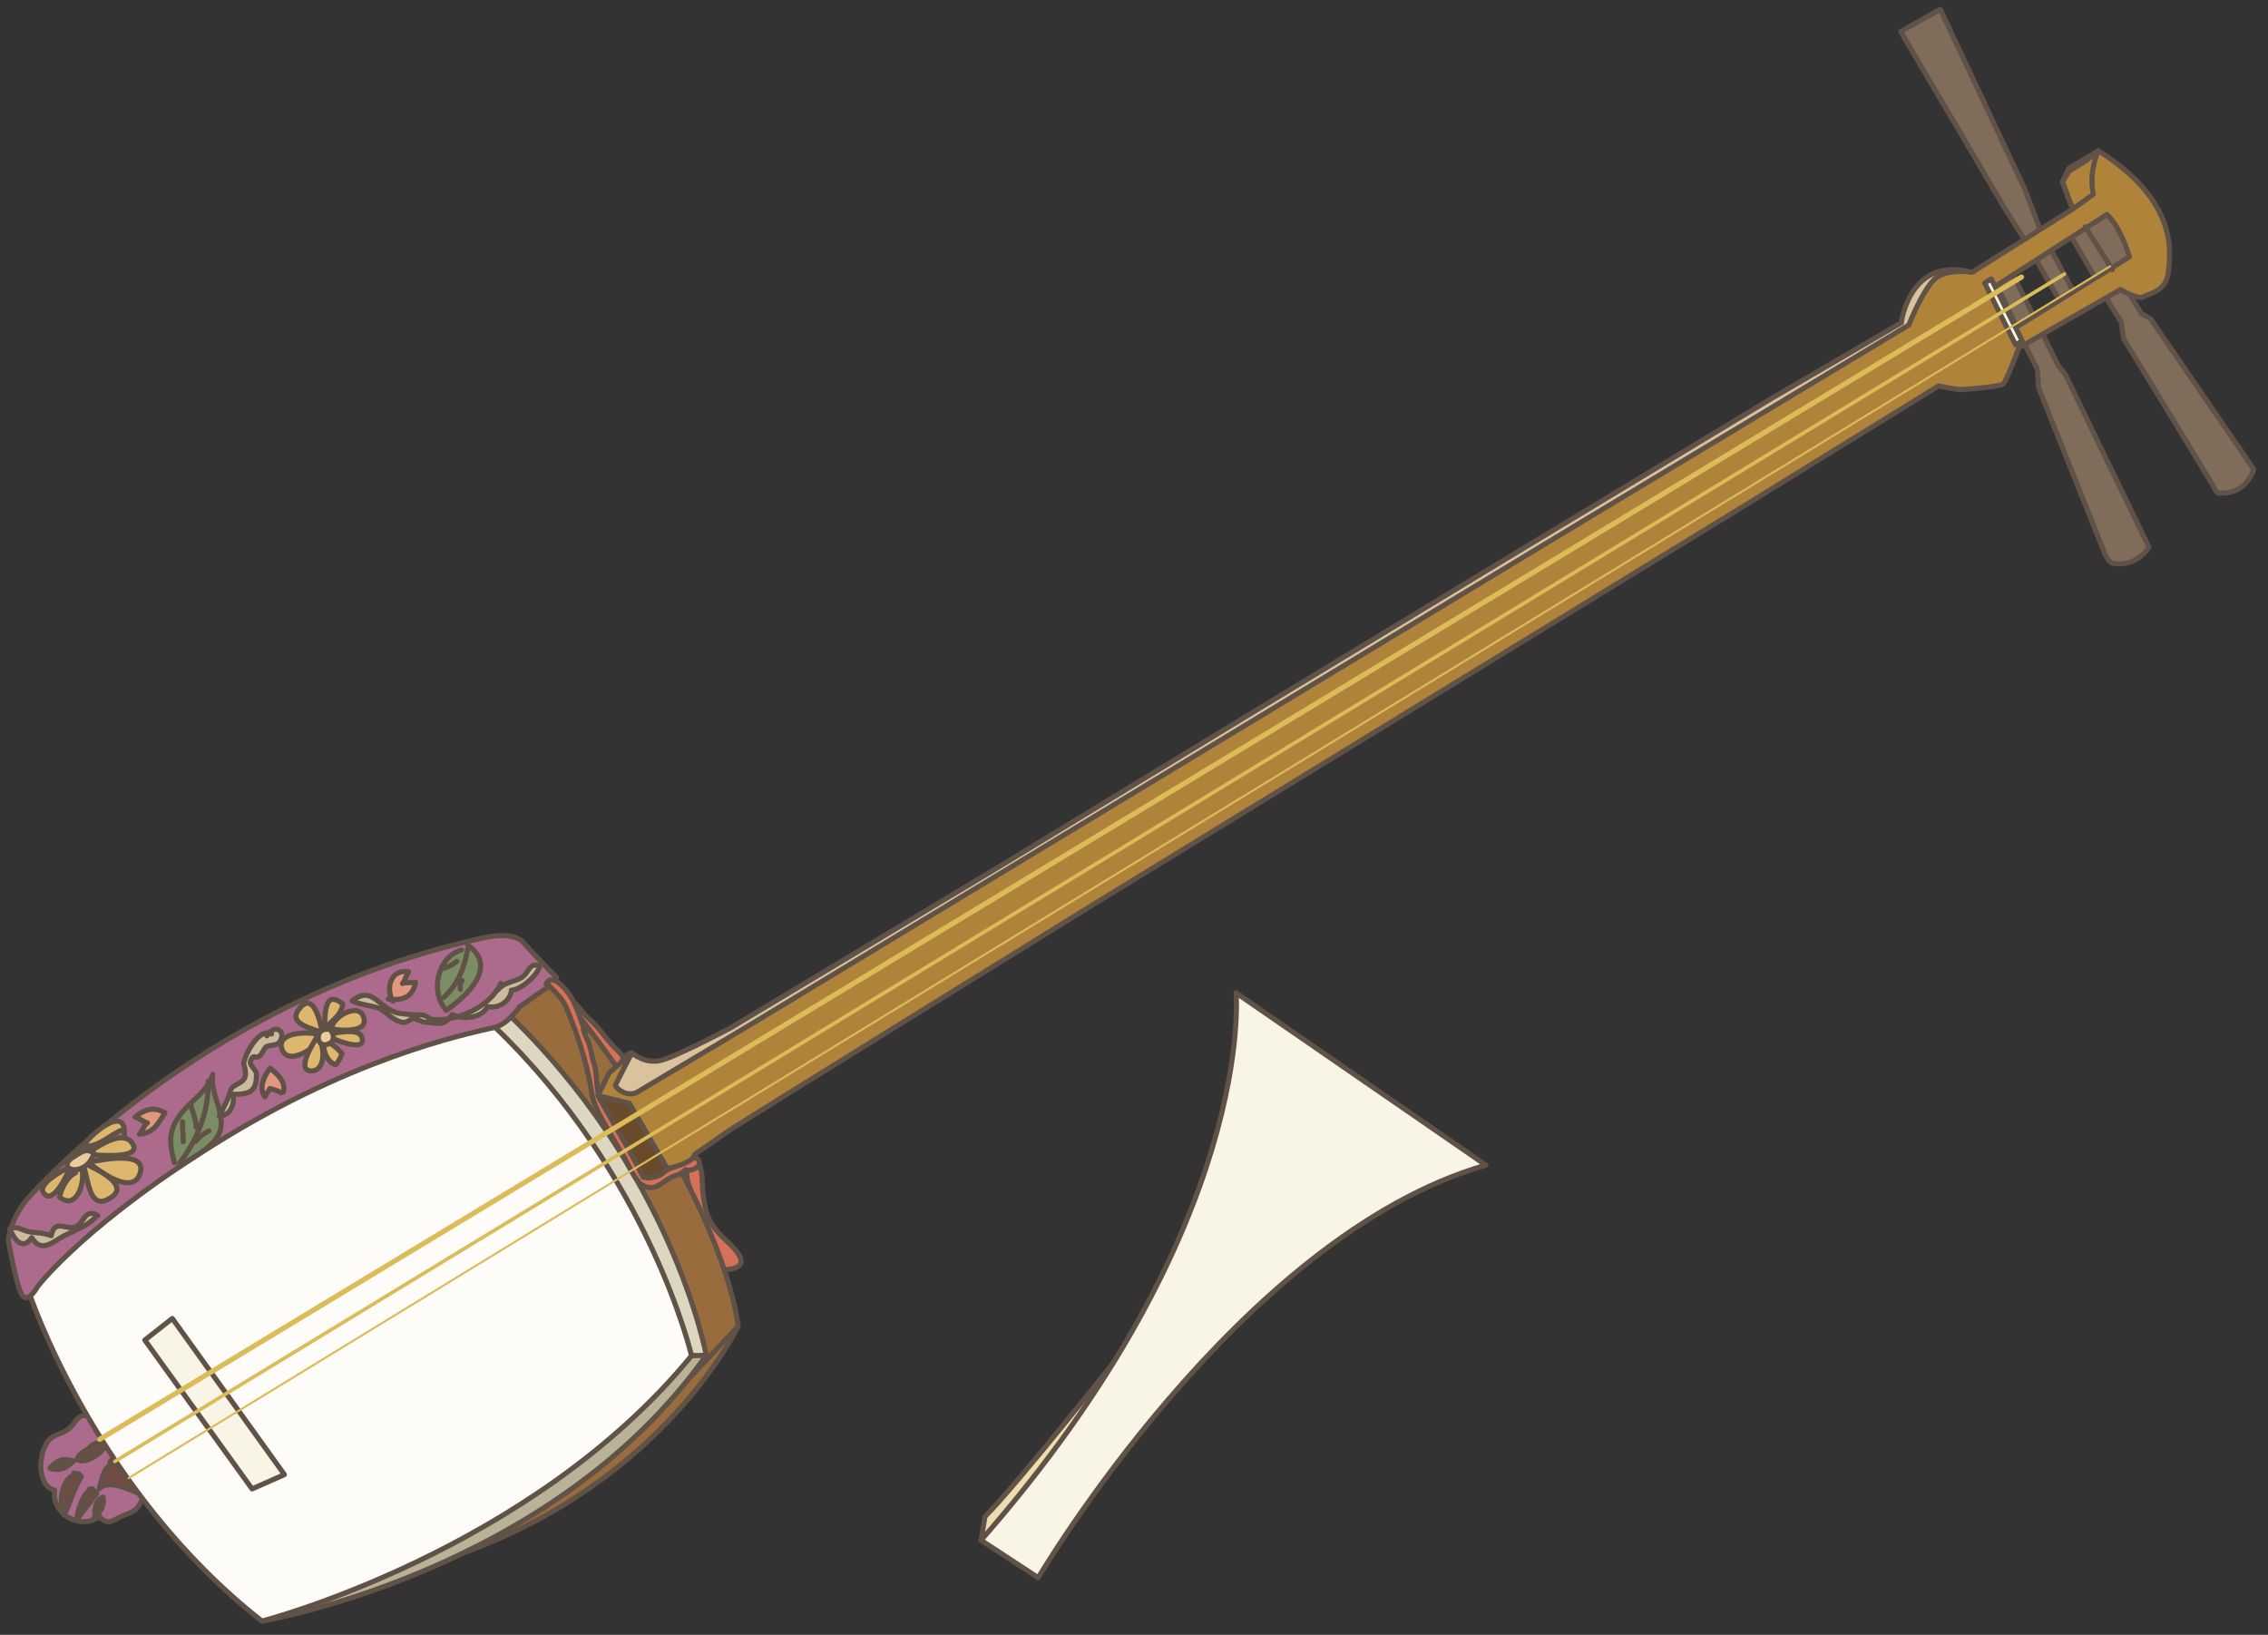 <?xml version="1.0" encoding="UTF-8"?> <svg xmlns="http://www.w3.org/2000/svg" xmlns:xlink="http://www.w3.org/1999/xlink" x="0" y="0" width="1110" height="800" viewBox="0, 0, 1110, 800"><rect x="0" y="0" width="1110" height="800" fill="#333333" stroke="none"/><g id="Layer_1"><g><path d="M1014.836,142.731 L998.264,111.879 L991.041,92.676 L949.606,4.569 L930.236,15.441 L980.739,101.229 L991.294,118.104 L1008.006,146.989 C1008.006,146.989 1014.079,147.819 1014.836,142.731" fill="#7F6C5B"></path><path d="M1014.836,142.731 L998.264,111.879 L991.041,92.676 L949.606,4.569 L930.236,15.441 L980.739,101.229 L991.294,118.104 L1008.006,146.989 C1008.006,146.989 1014.079,147.819 1014.836,142.731 z" fill-opacity="0" stroke="#615248" stroke-width="2.5" stroke-linecap="round" stroke-linejoin="round"></path><path d="M1012.829,114.211 L1026.37,137.726 L1048.714,125.391 L1033.27,96.694 z" fill="#7F6C5B"></path><path d="M1012.829,114.211 L1026.37,137.726 L1048.714,125.391 L1033.27,96.694 L1012.829,114.211 z" fill-opacity="0" stroke="#615248" stroke-width="2.5" stroke-linecap="round" stroke-linejoin="round"></path><path d="M985.005,134.067 L1007.31,178.777 L1010.842,183.282 L1051.74,267.789 C1051.74,267.789 1045.997,277.562 1034.265,275.729 C1034.265,275.729 1032.01,275.472 1029.987,270.577 C1027.967,265.687 997.727,189.657 997.727,189.657 L997.092,180.614 L976.017,139.452 C976.017,139.452 982.87,133.514 985.005,134.067" fill="#7F6C5B"></path><path d="M985.005,134.067 L1007.31,178.777 L1010.842,183.282 L1051.74,267.789 C1051.74,267.789 1045.997,277.562 1034.265,275.729 C1034.265,275.729 1032.01,275.472 1029.987,270.577 C1027.967,265.687 997.727,189.657 997.727,189.657 L997.092,180.614 L976.017,139.452 C976.017,139.452 982.87,133.514 985.005,134.067 z" fill-opacity="0" stroke="#615248" stroke-width="2.5" stroke-linecap="round" stroke-linejoin="round"></path><path d="M1041.252,142.551 L1048.177,153.531 L1052.547,156.021 L1103.03,229.643 C1103.03,229.643 1099.69,241.766 1087.067,241.253 C1087.067,241.253 1085.602,242.336 1084.305,239.771 C1083.005,237.206 1039.387,165.751 1039.387,165.751 L1038.105,157.456 L1028.512,142.328 C1028.512,142.328 1037.185,134.448 1041.252,142.551" fill="#7F6C5B"></path><path d="M1041.252,142.551 L1048.177,153.531 L1052.547,156.021 L1103.03,229.643 C1103.03,229.643 1099.69,241.766 1087.067,241.253 C1087.067,241.253 1085.602,242.336 1084.305,239.771 C1083.005,237.206 1039.387,165.751 1039.387,165.751 L1038.105,157.456 L1028.512,142.328 C1028.512,142.328 1037.185,134.448 1041.252,142.551 z" fill-opacity="0" stroke="#615248" stroke-width="2.5" stroke-linecap="round" stroke-linejoin="round"></path><g><path d="M43.254,692.768 C37.304,691.868 37.177,696.446 33.644,699.261 C29.702,702.401 25.839,701.398 22.794,706.263 C18.754,712.718 18.257,726.956 26.707,729.288 C25.104,740.368 38.767,749.021 48.629,742.231 C53.204,746.861 55.319,743.771 59.472,742.018 C64.867,739.741 67.442,739.478 69.887,732.916 C74.122,721.538 67.292,713.443 59.687,705.453 C55.642,701.206 49.197,690.761 42.382,691.758" fill="#AC6A8D"></path><path d="M43.254,692.768 C37.304,691.868 37.177,696.446 33.644,699.261 C29.702,702.401 25.839,701.398 22.794,706.263 C18.754,712.718 18.257,726.956 26.707,729.288 C25.104,740.368 38.767,749.021 48.629,742.231 C53.204,746.861 55.319,743.771 59.472,742.018 C64.867,739.741 67.442,739.478 69.887,732.916 C74.122,721.538 67.292,713.443 59.687,705.453 C55.642,701.206 49.197,690.761 42.382,691.758" fill-opacity="0" stroke="#615248" stroke-width="2.5" stroke-linecap="round" stroke-linejoin="round"></path></g><g><path d="M54.581,716.853 C50.599,718.005 49.604,724.77 48.569,728.538 C53.116,723.583 63.394,729.155 68.671,731.005 C69.366,727.115 64.681,722.128 62.331,719.588 C60.491,717.598 53.491,710.338 53.801,717.175" fill="#714C45"></path><path d="M54.581,716.853 C50.599,718.005 49.604,724.77 48.569,728.538 C53.116,723.583 63.394,729.155 68.671,731.005 C69.366,727.115 64.681,722.128 62.331,719.588 C60.491,717.598 53.491,710.338 53.801,717.175" fill-opacity="0" stroke="#615248" stroke-width="2.5" stroke-linecap="round" stroke-linejoin="round"></path></g><g><path d="M46.168,707.546 C43.066,709.104 38.696,710.768 37.663,714.258 C42.041,716.751 50.953,710.971 51.838,706.104 C47.813,705.346 43.516,706.556 42.683,711.268" fill="#714C45"></path><path d="M46.168,707.546 C43.066,709.104 38.696,710.768 37.663,714.258 C42.041,716.751 50.953,710.971 51.838,706.104 C47.813,705.346 43.516,706.556 42.683,711.268" fill-opacity="0" stroke="#615248" stroke-width="2.5" stroke-linecap="round" stroke-linejoin="round"></path></g><g><path d="M34.104,714.816 C30.462,712.871 26.554,715.994 24.409,718.461 C29.467,720.096 32.707,718.201 35.887,714.989 C33.769,713.982 32.852,714.869 31.537,716.334" fill="#714C45"></path><path d="M34.104,714.816 C30.462,712.871 26.554,715.994 24.409,718.461 C29.467,720.096 32.707,718.201 35.887,714.989 C33.769,713.982 32.852,714.869 31.537,716.334" fill-opacity="0" stroke="#615248" stroke-width="2.5" stroke-linecap="round" stroke-linejoin="round"></path></g><g><path d="M38.567,721.191 C30.197,721.811 28.304,734.969 31.347,741.389 C34.384,735.244 36.314,728.169 39.872,722.476 C38.802,721.924 37.352,721.031 36.132,720.826" fill="#714C45"></path><path d="M38.567,721.191 C30.197,721.811 28.304,734.969 31.347,741.389 C34.384,735.244 36.314,728.169 39.872,722.476 C38.802,721.924 37.352,721.031 36.132,720.826" fill-opacity="0" stroke="#615248" stroke-width="2.5" stroke-linecap="round" stroke-linejoin="round"></path></g><g><path d="M45.233,728.481 C40.731,729.681 37.576,740.181 37.656,743.539 C40.928,739.286 44.206,734.976 47.406,730.791 C46.476,729.769 45.288,728.911 43.901,728.576" fill="#714C45"></path><path d="M45.233,728.481 C40.731,729.681 37.576,740.181 37.656,743.539 C40.928,739.286 44.206,734.976 47.406,730.791 C46.476,729.769 45.288,728.911 43.901,728.576" fill-opacity="0" stroke="#615248" stroke-width="2.5" stroke-linecap="round" stroke-linejoin="round"></path></g><g><path d="M46.721,742.021 C45.739,738.846 46.986,733.639 50.451,732.654 C51.306,736.846 48.746,740.669 45.711,742.896" fill="#714C45"></path><path d="M46.721,742.021 C45.739,738.846 46.986,733.639 50.451,732.654 C51.306,736.846 48.746,740.669 45.711,742.896" fill-opacity="0" stroke="#615248" stroke-width="2.5" stroke-linecap="round" stroke-linejoin="round"></path></g><path d="M361.244,648.986 C361.244,648.986 325.261,725.391 224.021,760.884 z" fill="#986C3D"></path><path d="M361.244,648.986 C361.244,648.986 325.261,725.391 224.021,760.884 L361.244,648.986 z" fill-opacity="0" stroke="#615248" stroke-width="2.5" stroke-linecap="round" stroke-linejoin="round"></path><g><path d="M341.742,568.867 C344.192,571.894 343.464,580.307 344.132,584.624 C345.459,593.267 346.119,597.099 352.109,603.749 C355.237,607.224 360.957,611.462 362.429,615.719 C364.109,620.562 357.294,621.374 354.072,621.219 C351.987,616.399 350.114,611.499 347.399,606.907 C345.374,603.484 342.697,599.594 341.567,595.707 C340.197,591.017 339.042,585.962 337.579,581.404 C336.062,576.677 333.972,569.544 341.477,569.509" fill="#D67158"></path><path d="M341.742,568.867 C344.192,571.894 343.464,580.307 344.132,584.624 C345.459,593.267 346.119,597.099 352.109,603.749 C355.237,607.224 360.957,611.462 362.429,615.719 C364.109,620.562 357.294,621.374 354.072,621.219 C351.987,616.399 350.114,611.499 347.399,606.907 C345.374,603.484 342.697,599.594 341.567,595.707 C340.197,591.017 339.042,585.962 337.579,581.404 C336.062,576.677 333.972,569.544 341.477,569.509" fill-opacity="0" stroke="#615248" stroke-width="2.5" stroke-linecap="round" stroke-linejoin="round"></path></g><g><path d="M308.573,521.345 C306.018,518.94 304.486,516.055 301.778,513.565 C298.841,510.867 296.541,507.755 294.171,504.78 C291.838,501.847 289.23,499.44 286.591,496.837 C284.006,494.297 282.203,490.592 278.711,489.502 C275.493,494.645 282.616,498.3 285.418,501.677 C288.343,505.197 290.691,508.827 293.413,512.482 C295.928,515.87 298.653,518.622 301.605,521.362 C302.701,522.378 303.703,524.16 305.446,523.91 C307.523,523.612 308.083,521.655 306.918,519.91" fill="#D67158"></path><path d="M308.573,521.345 C306.018,518.94 304.486,516.055 301.778,513.565 C298.841,510.867 296.541,507.755 294.171,504.78 C291.838,501.847 289.23,499.44 286.591,496.837 C284.006,494.297 282.203,490.592 278.711,489.502 C275.493,494.645 282.616,498.3 285.418,501.677 C288.343,505.197 290.691,508.827 293.413,512.482 C295.928,515.87 298.653,518.622 301.605,521.362 C302.701,522.378 303.703,524.16 305.446,523.91 C307.523,523.612 308.083,521.655 306.918,519.91" fill-opacity="0" stroke="#615248" stroke-width="2.5" stroke-linecap="round" stroke-linejoin="round"></path></g><path d="M334.611,677.348 L361.243,648.986 C361.243,648.986 355.875,584.076 269.328,479.668 L261.475,478.348 L228.956,499.096 L248.158,540.018 L315.723,663.693 z" fill="#986C3D"></path><path d="M334.611,677.348 L361.243,648.986 C361.243,648.986 355.875,584.076 269.328,479.668 L261.475,478.348 L228.956,499.096 L248.158,540.018 L315.723,663.693 L334.611,677.348 z" fill-opacity="0" stroke="#615248" stroke-width="2.5" stroke-linecap="round" stroke-linejoin="round"></path><path d="M345.659,663.188 C345.659,663.188 329.096,572.313 246.536,494.111 L237.509,506.523 L327.292,660.738 C327.292,660.738 345.294,665.623 345.659,663.188" fill="#DDD7C1"></path><path d="M345.659,663.188 C345.659,663.188 329.096,572.313 246.536,494.111 L237.509,506.523 L327.292,660.738 C327.292,660.738 345.294,665.623 345.659,663.188 z" fill-opacity="0" stroke="#615248" stroke-width="2.5" stroke-linecap="round" stroke-linejoin="round"></path><path d="M128.191,793.276 C128.191,793.276 270.473,769.616 345.658,663.188 L338.451,663.428 z" fill="#B9B298"></path><path d="M128.191,793.276 C128.191,793.276 270.473,769.616 345.658,663.188 L338.451,663.428 L128.191,793.276 z" fill-opacity="0" stroke="#615248" stroke-width="2.5" stroke-linecap="round" stroke-linejoin="round"></path><path d="M14.113,632.209 C14.113,632.209 45.788,728.709 128.19,793.277 C128.19,793.277 259.855,759.394 338.45,663.427 C338.45,663.427 318.08,575.499 242.323,502.704 C242.323,502.704 103.49,499.367 14.113,632.209" fill="#FDFCF9"></path><path d="M14.113,632.209 C14.113,632.209 45.788,728.709 128.19,793.277 C128.19,793.277 259.855,759.394 338.45,663.427 C338.45,663.427 318.08,575.499 242.323,502.704 C242.323,502.704 103.49,499.367 14.113,632.209 z" fill-opacity="0" stroke="#615248" stroke-width="2.5" stroke-linecap="round" stroke-linejoin="round"></path><path d="M271.537,480.581 L254.199,492.771 C254.199,492.771 248.884,500.906 242.322,502.706 C235.759,504.503 180.777,513.991 111.744,555.771 C42.712,597.553 18.472,629.493 18.472,629.493 C18.472,629.493 13.022,639.508 10.122,632.491 C7.217,625.468 4.024,606.698 4.024,606.698 C4.024,606.698 5.384,595.633 13.819,586.211 C22.254,576.786 104.534,487.513 236.572,458.961 C236.572,458.961 251.024,455.268 256.267,461.323 C261.509,467.376 272.452,478.376 272.452,478.376 z" fill="#AC6A8D"></path><path d="M271.537,480.581 L254.199,492.771 C254.199,492.771 248.884,500.906 242.322,502.706 C235.759,504.503 180.777,513.991 111.744,555.771 C42.712,597.553 18.472,629.493 18.472,629.493 C18.472,629.493 13.022,639.508 10.122,632.491 C7.217,625.468 4.024,606.698 4.024,606.698 C4.024,606.698 5.384,595.633 13.819,586.211 C22.254,576.786 104.534,487.513 236.572,458.961 C236.572,458.961 251.024,455.268 256.267,461.323 C261.509,467.376 272.452,478.376 272.452,478.376 L271.537,480.581 z" fill-opacity="0" stroke="#615248" stroke-width="2.5" stroke-linecap="round" stroke-linejoin="round"></path><path d="M84.323,645.197 L70.885,655.772 L123.37,728.602 L139.198,721.602 z" fill="#F8F5E6"></path><path d="M84.323,645.197 L70.885,655.772 L123.37,728.602 L139.198,721.602 L84.323,645.197 z" fill-opacity="0" stroke="#615248" stroke-width="2.5" stroke-linecap="round" stroke-linejoin="round"></path><g><path d="M267.85,481.189 C269.905,483.709 272.353,485.881 274.443,488.511 C276.885,491.581 278.295,495.839 279.653,499.296 C284.29,511.089 287.615,522.309 289.6,534.814 C290.8,542.394 296.265,550.409 300.023,557.069 C301.59,559.846 303.21,562.526 304.88,565.249 C307.338,569.264 309.633,575.336 312.848,578.656 C314.75,580.619 317.958,581.769 320.65,580.841 C323.583,579.834 325.833,577.254 328.953,575.924 C331.868,574.681 333.323,574.799 335.495,572.324 C337.17,573.461 342.025,571.686 342.278,569.469 C342.695,565.751 337.208,565.934 335.46,567.004 C334.36,567.676 333.485,569.199 332.283,569.986 C330.823,570.941 329.49,571.014 328.068,571.721 C326.018,572.739 319.928,576.181 317.58,576.471 C313.983,576.919 311.483,566.926 309.378,563.691 C306.798,559.724 305.118,555.581 302.328,551.761 C300.058,548.656 295.895,541.964 294.025,538.481 C291.378,533.554 292.57,526.109 290.823,520.731 C289.908,517.914 289.363,514.714 288.5,511.599 C287.755,508.916 286.058,506.484 285.475,503.631 C285.868,504.276 286.283,504.626 286.668,505.154 C284.125,499.491 282.688,493.344 279.483,487.939 C277.803,485.096 270.095,475.094 267.265,481.694" fill="#D67158"></path><path d="M267.85,481.189 C269.905,483.709 272.353,485.881 274.443,488.511 C276.885,491.581 278.295,495.839 279.653,499.296 C284.29,511.089 287.615,522.309 289.6,534.814 C290.8,542.394 296.265,550.409 300.023,557.069 C301.59,559.846 303.21,562.526 304.88,565.249 C307.338,569.264 309.633,575.336 312.848,578.656 C314.75,580.619 317.958,581.769 320.65,580.841 C323.583,579.834 325.833,577.254 328.953,575.924 C331.868,574.681 333.323,574.799 335.495,572.324 C337.17,573.461 342.025,571.686 342.278,569.469 C342.695,565.751 337.208,565.934 335.46,567.004 C334.36,567.676 333.485,569.199 332.283,569.986 C330.823,570.941 329.49,571.014 328.068,571.721 C326.018,572.739 319.928,576.181 317.58,576.471 C313.983,576.919 311.483,566.926 309.378,563.691 C306.798,559.724 305.118,555.581 302.328,551.761 C300.058,548.656 295.895,541.964 294.025,538.481 C291.378,533.554 292.57,526.109 290.823,520.731 C289.908,517.914 289.363,514.714 288.5,511.599 C287.755,508.916 286.058,506.484 285.475,503.631 C285.868,504.276 286.283,504.626 286.668,505.154 C284.125,499.491 282.688,493.344 279.483,487.939 C277.803,485.096 270.095,475.094 267.265,481.694" fill-opacity="0" stroke="#615248" stroke-width="2.5" stroke-linecap="round" stroke-linejoin="round"></path></g><path d="M545.613,666.008 C545.613,666.008 496.14,728.323 482.048,742.141 L480.148,753.726 C480.148,753.726 535.495,710.818 545.613,666.008" fill="#ECDEAF"></path><path d="M545.613,666.008 C545.613,666.008 496.14,728.323 482.048,742.141 L480.148,753.726 C480.148,753.726 535.495,710.818 545.613,666.008 z" fill-opacity="0" stroke="#615248" stroke-width="2.5" stroke-linecap="round" stroke-linejoin="round"></path><path d="M727.219,570.166 L604.944,485.866 C604.944,485.866 615.401,599.418 480.149,753.726 L508.121,772.051 C508.121,772.051 606.644,604.773 727.219,570.166" fill="#F8F5E6"></path><path d="M727.219,570.166 L604.944,485.866 C604.944,485.866 615.401,599.418 480.149,753.726 L508.121,772.051 C508.121,772.051 606.644,604.773 727.219,570.166 z" fill-opacity="0" stroke="#615248" stroke-width="2.5" stroke-linecap="round" stroke-linejoin="round"></path><path d="M309.234,515.239 C309.234,515.239 315.532,520.854 323.469,518.896 C331.409,516.942 357.907,502.806 357.907,502.806 L489.792,423.632 L620.267,344.246 L745.549,268.329 L866.677,195.191 L930.529,157.924 C930.529,157.924 934.427,125.044 965.139,133.284 L934.352,165.889 L315.454,541.831 L298.924,536.469 C298.924,536.469 302.412,515.404 309.234,515.239" fill="#DAC39C"></path><path d="M309.234,515.239 C309.234,515.239 315.532,520.854 323.469,518.896 C331.409,516.942 357.907,502.806 357.907,502.806 L489.792,423.632 L620.267,344.246 L745.549,268.329 L866.677,195.191 L930.529,157.924 C930.529,157.924 934.427,125.044 965.139,133.284 L934.352,165.889 L315.454,541.831 L298.924,536.469 C298.924,536.469 302.412,515.404 309.234,515.239 z" fill-opacity="0" stroke="#615248" stroke-width="2.5"></path><path d="M987.107,159.924 L977.289,139.644 L1031.194,104.951 C1038.234,111.586 1042.164,125.709 1042.164,125.709 z M1061.262,133.041 C1062.287,123.339 1065.959,98.231 1026.962,73.794 L1020.789,78.731 L1012.742,83.646 L1009.392,89.009 L1014.367,102.329 L965.139,133.284 C965.139,133.284 952.234,130.929 946.302,137.094 C940.369,143.257 934.179,159.069 934.179,159.069 L765.202,260.734 L369.067,500.311 L311.234,534.824 C311.234,534.824 308.199,535.814 305.639,534.751 C303.077,533.689 300.917,531.669 301.314,530.706 C301.712,529.747 309.234,515.239 309.234,515.239 L297.974,525.196 L292.687,536.129 L319.364,573.084 C319.364,573.084 339.079,570.766 340.057,564.794 C340.057,564.794 350.442,557.849 355.314,554.247 C360.184,550.641 536.722,441.609 536.722,441.609 L851.052,249.104 L948.854,188.791 C948.854,188.791 957.379,190.831 960.477,190.614 C963.567,190.394 978.704,189.176 980.324,187.974 C981.949,186.771 988.084,170.186 988.084,170.186 L1037.794,141.684 C1037.794,141.684 1046.544,146.811 1049.074,145.236 C1051.604,143.661 1060.242,142.744 1061.262,133.041" fill="#B0833B"></path><path d="M987.107,159.924 L977.289,139.644 L1031.194,104.951 C1038.234,111.586 1042.164,125.709 1042.164,125.709 L987.107,159.924 z M1061.262,133.041 C1062.287,123.339 1065.959,98.231 1026.962,73.794 L1020.789,78.731 L1012.742,83.646 L1009.392,89.009 L1014.367,102.329 L965.139,133.284 C965.139,133.284 952.234,130.929 946.302,137.094 C940.369,143.257 934.179,159.069 934.179,159.069 L765.202,260.734 L369.067,500.311 L311.234,534.824 C311.234,534.824 308.199,535.814 305.639,534.751 C303.077,533.689 300.917,531.669 301.314,530.706 C301.712,529.747 309.234,515.239 309.234,515.239 L297.974,525.196 L292.687,536.129 L319.364,573.084 C319.364,573.084 339.079,570.766 340.057,564.794 C340.057,564.794 350.442,557.849 355.314,554.247 C360.184,550.641 536.722,441.609 536.722,441.609 L851.052,249.104 L948.854,188.791 C948.854,188.791 957.379,190.831 960.477,190.614 C963.567,190.394 978.704,189.176 980.324,187.974 C981.949,186.771 988.084,170.186 988.084,170.186 L1037.794,141.684 C1037.794,141.684 1046.544,146.811 1049.074,145.236 C1051.604,143.661 1060.242,142.744 1061.262,133.041 z" fill-opacity="0" stroke="#615248" stroke-width="2.5" stroke-linecap="round" stroke-linejoin="round"></path><path d="M1026.963,73.794 C1026.963,73.794 1022.145,83.639 1024.49,95.079 L1014.368,102.329 L1009.393,89.009 L1012.545,82.354 L1026.963,73.794 z" fill-opacity="0" stroke="#615248" stroke-width="2.5" stroke-linecap="round" stroke-linejoin="round"></path><path d="M976.018,139.453 L974.55,136.483 L971.34,138.525 L986.473,168.778 L989.683,166.735 z" fill="#F8F5E6"></path><path d="M976.018,139.453 L974.55,136.483 L971.34,138.525 L986.473,168.778 L989.683,166.735 L976.018,139.453 z" fill-opacity="0" stroke="#615248" stroke-width="2.5" stroke-linecap="round" stroke-linejoin="round"></path><path d="M1020.564,110.979 L1033.859,131.959" fill-opacity="0" stroke="#615248" stroke-width="2.5" stroke-linecap="round" stroke-linejoin="round"></path><path d="M326.395,571.501 L308.015,539.869 L292.688,536.131 L310.425,567.499 L314.755,576.049 C314.755,576.049 323.42,577.769 326.395,571.501" fill="#694B2C"></path><path d="M326.395,571.501 L308.015,539.869 L292.688,536.131 L310.425,567.499 L314.755,576.049 C314.755,576.049 323.42,577.769 326.395,571.501 z" fill-opacity="0" stroke="#615248" stroke-width="2.5" stroke-linecap="round" stroke-linejoin="round"></path><path d="M62.943,723.295 L1032.755,130.313" fill-opacity="0" stroke="#DCBC58" stroke-width="1" stroke-linecap="round" stroke-linejoin="round"></path><path d="M1010.369,134.104 L56.214,715.151" fill-opacity="0" stroke="#DCBC58" stroke-width="1.75" stroke-linecap="round" stroke-linejoin="round"></path><path d="M48.805,704.346 L989.372,135.558" fill-opacity="0" stroke="#DCBC58" stroke-width="2.5" stroke-linecap="round" stroke-linejoin="round"></path><g><path d="M44.381,568.608 C50.856,567.276 72.554,563.06 68.426,574.513 C64.686,584.893 49.274,573.638 44.021,569.48" fill="#DEB76E"></path><path d="M44.381,568.608 C50.856,567.276 72.554,563.06 68.426,574.513 C64.686,584.893 49.274,573.638 44.021,569.48" fill-opacity="0" stroke="#615248" stroke-width="2.5" stroke-linecap="round" stroke-linejoin="round"></path></g><g><path d="M40.692,570.137 C43.34,576.869 43.44,591.394 52.537,587.024 C65.47,580.814 48.105,572.411 41.922,569.629" fill="#DEB76E"></path><path d="M40.692,570.137 C43.34,576.869 43.44,591.394 52.537,587.024 C65.47,580.814 48.105,572.411 41.922,569.629" fill-opacity="0" stroke="#615248" stroke-width="2.5" stroke-linecap="round" stroke-linejoin="round"></path></g><g><path d="M36.937,573.898 C32.925,575.816 30.247,580.981 29.105,585.776 C37.165,592.374 41.375,579.601 40.265,573.241" fill="#DEB76E"></path><path d="M36.937,573.898 C32.925,575.816 30.247,580.981 29.105,585.776 C37.165,592.374 41.375,579.601 40.265,573.241" fill-opacity="0" stroke="#615248" stroke-width="2.5" stroke-linecap="round" stroke-linejoin="round"></path></g><g><path d="M43.218,564.05 C47.26,561.497 59.975,552.298 64.755,559.47 C70.278,567.758 46.755,565.045 42.855,564.923" fill="#DEB76E"></path><path d="M43.218,564.05 C47.26,561.497 59.975,552.298 64.755,559.47 C70.278,567.758 46.755,565.045 42.855,564.923" fill-opacity="0" stroke="#615248" stroke-width="2.5" stroke-linecap="round" stroke-linejoin="round"></path></g><g><path d="M60.8,556.064 C62.412,539.219 43.885,555.569 40.647,560.797 C47.345,561.777 53.075,556.097 58.912,553.242" fill="#DEB76E"></path><path d="M60.8,556.064 C62.412,539.219 43.885,555.569 40.647,560.797 C47.345,561.777 53.075,556.097 58.912,553.242" fill-opacity="0" stroke="#615248" stroke-width="2.5" stroke-linecap="round" stroke-linejoin="round"></path></g><g><path d="M33.239,571.533 C30.586,572.843 18.299,579.318 21.279,583.66 C25.906,590.398 33.104,574.245 34.469,571.025" fill="#DEB76E"></path><path d="M33.239,571.533 C30.586,572.843 18.299,579.318 21.279,583.66 C25.906,590.398 33.104,574.245 34.469,571.025" fill-opacity="0" stroke="#615248" stroke-width="2.5" stroke-linecap="round" stroke-linejoin="round"></path></g><g><path d="M85.364,568.994 C82.571,558.594 82.329,552.464 89.549,543.801 C94.196,538.229 102.164,533.144 104.124,525.749 C102.569,536.649 112.501,547.031 106.091,556.809 C102.311,562.574 92.596,567.344 86.971,571.396" fill="#7B8D65"></path><path d="M85.364,568.994 C82.571,558.594 82.329,552.464 89.549,543.801 C94.196,538.229 102.164,533.144 104.124,525.749 C102.569,536.649 112.501,547.031 106.091,556.809 C102.311,562.574 92.596,567.344 86.971,571.396" fill-opacity="0" stroke="#615248" stroke-width="2.5" stroke-linecap="round" stroke-linejoin="round"></path></g><path d="M87.892,569.177 C96.759,557.539 102.227,543.657 101.959,529.009" fill-opacity="0" stroke="#615248" stroke-width="2.5" stroke-linecap="round" stroke-linejoin="round"></path><path d="M93.466,541.108 C94.326,544.513 95.991,547.981 96.011,551.708" fill-opacity="0" stroke="#615248" stroke-width="2.5" stroke-linecap="round" stroke-linejoin="round"></path><path d="M89.344,548.945 C89.244,552.148 89.689,555.385 89.667,558.628" fill-opacity="0" stroke="#615248" stroke-width="2.5" stroke-linecap="round" stroke-linejoin="round"></path><path d="M102.241,553.43 C99.789,554.717 97.344,556.375 95.774,558.557" fill-opacity="0" stroke="#615248" stroke-width="2.5" stroke-linecap="round" stroke-linejoin="round"></path><g><path d="M156.447,506.482 C151.882,504.517 134.659,504.779 138.062,513.607 C141.412,522.299 156.137,511.497 158.977,506.664" fill="#DEB76E"></path><path d="M156.447,506.482 C151.882,504.517 134.659,504.779 138.062,513.607 C141.412,522.299 156.137,511.497 158.977,506.664" fill-opacity="0" stroke="#615248" stroke-width="2.5" stroke-linecap="round" stroke-linejoin="round"></path></g><g><path d="M157.802,505.31 C153.164,503.382 141.172,501.162 145.929,494.375 C153.637,483.38 156.992,501.67 157.802,505.31" fill="#DEB76E"></path><path d="M157.802,505.31 C153.164,503.382 141.172,501.162 145.929,494.375 C153.637,483.38 156.992,501.67 157.802,505.31" fill-opacity="0" stroke="#615248" stroke-width="2.5" stroke-linecap="round" stroke-linejoin="round"></path></g><g><path d="M158.236,506.357 C159.999,502.182 156.691,482.247 167.799,491.359 C166.611,498.285 160.789,499.827 157.801,505.31" fill="#DEB76E"></path><path d="M158.236,506.357 C159.999,502.182 156.691,482.247 167.799,491.359 C166.611,498.285 160.789,499.827 157.801,505.31" fill-opacity="0" stroke="#615248" stroke-width="2.5" stroke-linecap="round" stroke-linejoin="round"></path></g><g><path d="M162.299,502.836 C163.401,497.339 174.884,490.827 177.669,497.061 C181.616,505.904 165.654,504.364 161.251,503.269" fill="#DEB76E"></path><path d="M162.299,502.836 C163.401,497.339 174.884,490.827 177.669,497.061 C181.616,505.904 165.654,504.364 161.251,503.269" fill-opacity="0" stroke="#615248" stroke-width="2.5" stroke-linecap="round" stroke-linejoin="round"></path></g><g><path d="M155.399,506.914 C153.874,509.581 144.126,524.406 152.669,524.051 C159.904,523.746 158.589,510.979 155.831,507.961" fill="#DEB76E"></path><path d="M155.399,506.914 C153.874,509.581 144.126,524.406 152.669,524.051 C159.904,523.746 158.589,510.979 155.831,507.961" fill-opacity="0" stroke="#615248" stroke-width="2.5" stroke-linecap="round" stroke-linejoin="round"></path></g><g><path d="M158.243,510.835 C158.476,514.6 160.028,519.66 164.298,521.025 C165.398,519.95 167.006,517.09 167.376,515.645 C164.881,512.69 161.991,510.137 158.118,509.045" fill="#DEB76E"></path><path d="M158.243,510.835 C158.476,514.6 160.028,519.66 164.298,521.025 C165.398,519.95 167.006,517.09 167.376,515.645 C164.881,512.69 161.991,510.137 158.118,509.045" fill-opacity="0" stroke="#615248" stroke-width="2.5" stroke-linecap="round" stroke-linejoin="round"></path></g><g><path d="M159.716,506.97 C162.103,507.96 180.261,516.02 176.991,507.33 C174.981,501.983 160.113,506.758 156.446,506.483" fill="#DEB76E"></path><path d="M159.716,506.97 C162.103,507.96 180.261,516.02 176.991,507.33 C174.981,501.983 160.113,506.758 156.446,506.483" fill-opacity="0" stroke="#615248" stroke-width="2.5" stroke-linecap="round" stroke-linejoin="round"></path></g><g><path d="M160.204,503.701 C154.179,503.198 154.546,512.296 159.749,511.173 C165.656,509.901 163.069,502.886 158.289,502.038" fill="#E9CE9B"></path><path d="M160.204,503.701 C154.179,503.198 154.546,512.296 159.749,511.173 C165.656,509.901 163.069,502.886 158.289,502.038" fill-opacity="0" stroke="#615248" stroke-width="2.5" stroke-linecap="round" stroke-linejoin="round"></path></g><g><path d="M34.967,566.743 C27.382,572.948 42.34,576.393 46,564.34 C41.585,561.088 38.682,564.873 34.967,566.743" fill="#E9CE9B"></path><path d="M34.967,566.743 C27.382,572.948 42.34,576.393 46,564.34 C41.585,561.088 38.682,564.873 34.967,566.743" fill-opacity="0" stroke="#615248" stroke-width="2.5" stroke-linecap="round" stroke-linejoin="round"></path></g><g><path d="M225.89,464.897 C214.122,468.13 210.305,485.59 218.402,494.375 C228.542,487.38 244.17,472.99 228.782,462.395" fill="#7B8D65"></path><path d="M225.89,464.897 C214.122,468.13 210.305,485.59 218.402,494.375 C228.542,487.38 244.17,472.99 228.782,462.395" fill-opacity="0" stroke="#615248" stroke-width="2.5" stroke-linecap="round" stroke-linejoin="round"></path></g><path d="M228.916,464.301 C227.304,473.589 224.136,481.646 217.166,488.149" fill-opacity="0" stroke="#615248" stroke-width="2.5" stroke-linecap="round" stroke-linejoin="round"></path><path d="M216.555,473.996 C219.178,473.324 221.58,472.119 223.593,470.434" fill-opacity="0" stroke="#615248" stroke-width="2.5" stroke-linecap="round" stroke-linejoin="round"></path><path d="M226.173,479.841 C225.261,481.159 224.941,482.636 225.323,484.121" fill-opacity="0" stroke="#615248" stroke-width="2.5" stroke-linecap="round" stroke-linejoin="round"></path><g><path d="M245.066,481.198 C240.363,492.306 223.908,500.073 211.783,498.878 C210.163,498.721 208.596,496.981 207.116,496.743 C205.576,496.491 203.268,496.806 201.628,496.566 C196.603,495.838 194.638,496.518 189.818,493.546 C183.981,489.948 180.516,483.258 172.321,489.781 C176.423,491.741 182.323,492.111 185.328,493.371 C189.308,495.038 192.258,499.663 197.316,500.313 C199.268,500.561 201.273,498.253 202.461,498.421 C204.186,498.663 206.648,500.233 208.431,500.271 C213.998,500.391 217.073,502.708 221.263,496.468 C226.513,498.973 235.603,498.476 238.626,492.578 C244.478,493.711 249.766,489.721 250.308,484.531 C254.956,484.413 263.241,477.068 264.238,472.621 C258.948,470.821 258.908,475.931 255.608,478.161 C252.003,480.601 246.728,480.486 243.753,484.358" fill="#CDBB9D"></path><path d="M245.066,481.198 C240.363,492.306 223.908,500.073 211.783,498.878 C210.163,498.721 208.596,496.981 207.116,496.743 C205.576,496.491 203.268,496.806 201.628,496.566 C196.603,495.838 194.638,496.518 189.818,493.546 C183.981,489.948 180.516,483.258 172.321,489.781 C176.423,491.741 182.323,492.111 185.328,493.371 C189.308,495.038 192.258,499.663 197.316,500.313 C199.268,500.561 201.273,498.253 202.461,498.421 C204.186,498.663 206.648,500.233 208.431,500.271 C213.998,500.391 217.073,502.708 221.263,496.468 C226.513,498.973 235.603,498.476 238.626,492.578 C244.478,493.711 249.766,489.721 250.308,484.531 C254.956,484.413 263.241,477.068 264.238,472.621 C258.948,470.821 258.908,475.931 255.608,478.161 C252.003,480.601 246.728,480.486 243.753,484.358" fill-opacity="0" stroke="#615248" stroke-width="2.5" stroke-linecap="round" stroke-linejoin="round"></path></g><g><path d="M132.874,505.974 C126.913,502.721 119.806,515.654 119.273,520.776 C123.168,531.589 113.699,529.076 112.733,533.949 C112.093,537.176 108.839,543.091 107.293,546.236 C112.693,545.926 114.961,540.469 114.089,535.491 C122.296,535.589 125.748,533.974 125.483,525.456 C125.421,523.421 121.868,521.279 122.593,519.306 C124.226,514.881 124.631,518.936 127.368,516.426 C128.186,515.674 129.563,512.636 130.223,512.264 C132.441,510.999 136.038,512.164 137.421,508.941 C139.673,503.689 133.806,501.251 130.636,506.896" fill="#CDBB9D"></path><path d="M132.874,505.974 C126.913,502.721 119.806,515.654 119.273,520.776 C123.168,531.589 113.699,529.076 112.733,533.949 C112.093,537.176 108.839,543.091 107.293,546.236 C112.693,545.926 114.961,540.469 114.089,535.491 C122.296,535.589 125.748,533.974 125.483,525.456 C125.421,523.421 121.868,521.279 122.593,519.306 C124.226,514.881 124.631,518.936 127.368,516.426 C128.186,515.674 129.563,512.636 130.223,512.264 C132.441,510.999 136.038,512.164 137.421,508.941 C139.673,503.689 133.806,501.251 130.636,506.896" fill-opacity="0" stroke="#615248" stroke-width="2.5" stroke-linecap="round" stroke-linejoin="round"></path></g><g><path d="M47.823,594.822 C41.363,590.987 41.326,598.667 36.991,600.332 C32.156,602.187 26.866,596.187 25.058,604.687 C20.798,603.042 16.766,603.407 13.296,602.544 C10.736,601.904 8.488,599.934 4.803,601.199 C6.626,606.299 11.106,612.372 15.531,605.602 C20.278,613.682 26.121,607.424 31.463,604.667 C36.466,602.087 41.866,600.439 46.376,596.074" fill="#CDBB9D"></path><path d="M47.823,594.822 C41.363,590.987 41.326,598.667 36.991,600.332 C32.156,602.187 26.866,596.187 25.058,604.687 C20.798,603.042 16.766,603.407 13.296,602.544 C10.736,601.904 8.488,599.934 4.803,601.199 C6.626,606.299 11.106,612.372 15.531,605.602 C20.278,613.682 26.121,607.424 31.463,604.667 C36.466,602.087 41.866,600.439 46.376,596.074" fill-opacity="0" stroke="#615248" stroke-width="2.5" stroke-linecap="round" stroke-linejoin="round"></path></g><g><path d="M80.729,544.55 C75.014,541.303 70.809,542.893 66.074,546.62 C68.036,547.03 70.151,548.988 72.134,549.458 C70.349,550.823 69.831,553.388 68.214,555.01 C75.201,554.395 77.349,549.923 80.729,544.55" fill="#E1987F"></path><path d="M80.729,544.55 C75.014,541.303 70.809,542.893 66.074,546.62 C68.036,547.03 70.151,548.988 72.134,549.458 C70.349,550.823 69.831,553.388 68.214,555.01 C75.201,554.395 77.349,549.923 80.729,544.55" fill-opacity="0" stroke="#615248" stroke-width="2.5" stroke-linecap="round" stroke-linejoin="round"></path></g><g><path d="M192.355,489.895 C188.765,484.457 190.667,474.025 199.972,475.55 C198.797,477.182 198.347,479.74 196.975,481.267 C198.897,480.532 201.732,481.052 203.417,480.707 C201.92,488.16 196.865,489.705 189.982,488.91" fill="#E1987F"></path><path d="M192.355,489.895 C188.765,484.457 190.667,474.025 199.972,475.55 C198.797,477.182 198.347,479.74 196.975,481.267 C198.897,480.532 201.732,481.052 203.417,480.707 C201.92,488.16 196.865,489.705 189.982,488.91" fill-opacity="0" stroke="#615248" stroke-width="2.5" stroke-linecap="round" stroke-linejoin="round"></path></g><g><path d="M138.706,534.331 C139.979,529.143 135.636,525.628 132.144,522.696 C129.279,526.673 126.466,532.136 129.626,536.723 C129.956,535.738 131.584,533.953 132.084,532.651 C133.684,533.163 136.204,533.736 137.586,534.796" fill="#E1987F"></path><path d="M138.706,534.331 C139.979,529.143 135.636,525.628 132.144,522.696 C129.279,526.673 126.466,532.136 129.626,536.723 C129.956,535.738 131.584,533.953 132.084,532.651 C133.684,533.163 136.204,533.736 137.586,534.796" fill-opacity="0" stroke="#615248" stroke-width="2.5" stroke-linecap="round" stroke-linejoin="round"></path></g></g></g></svg> 